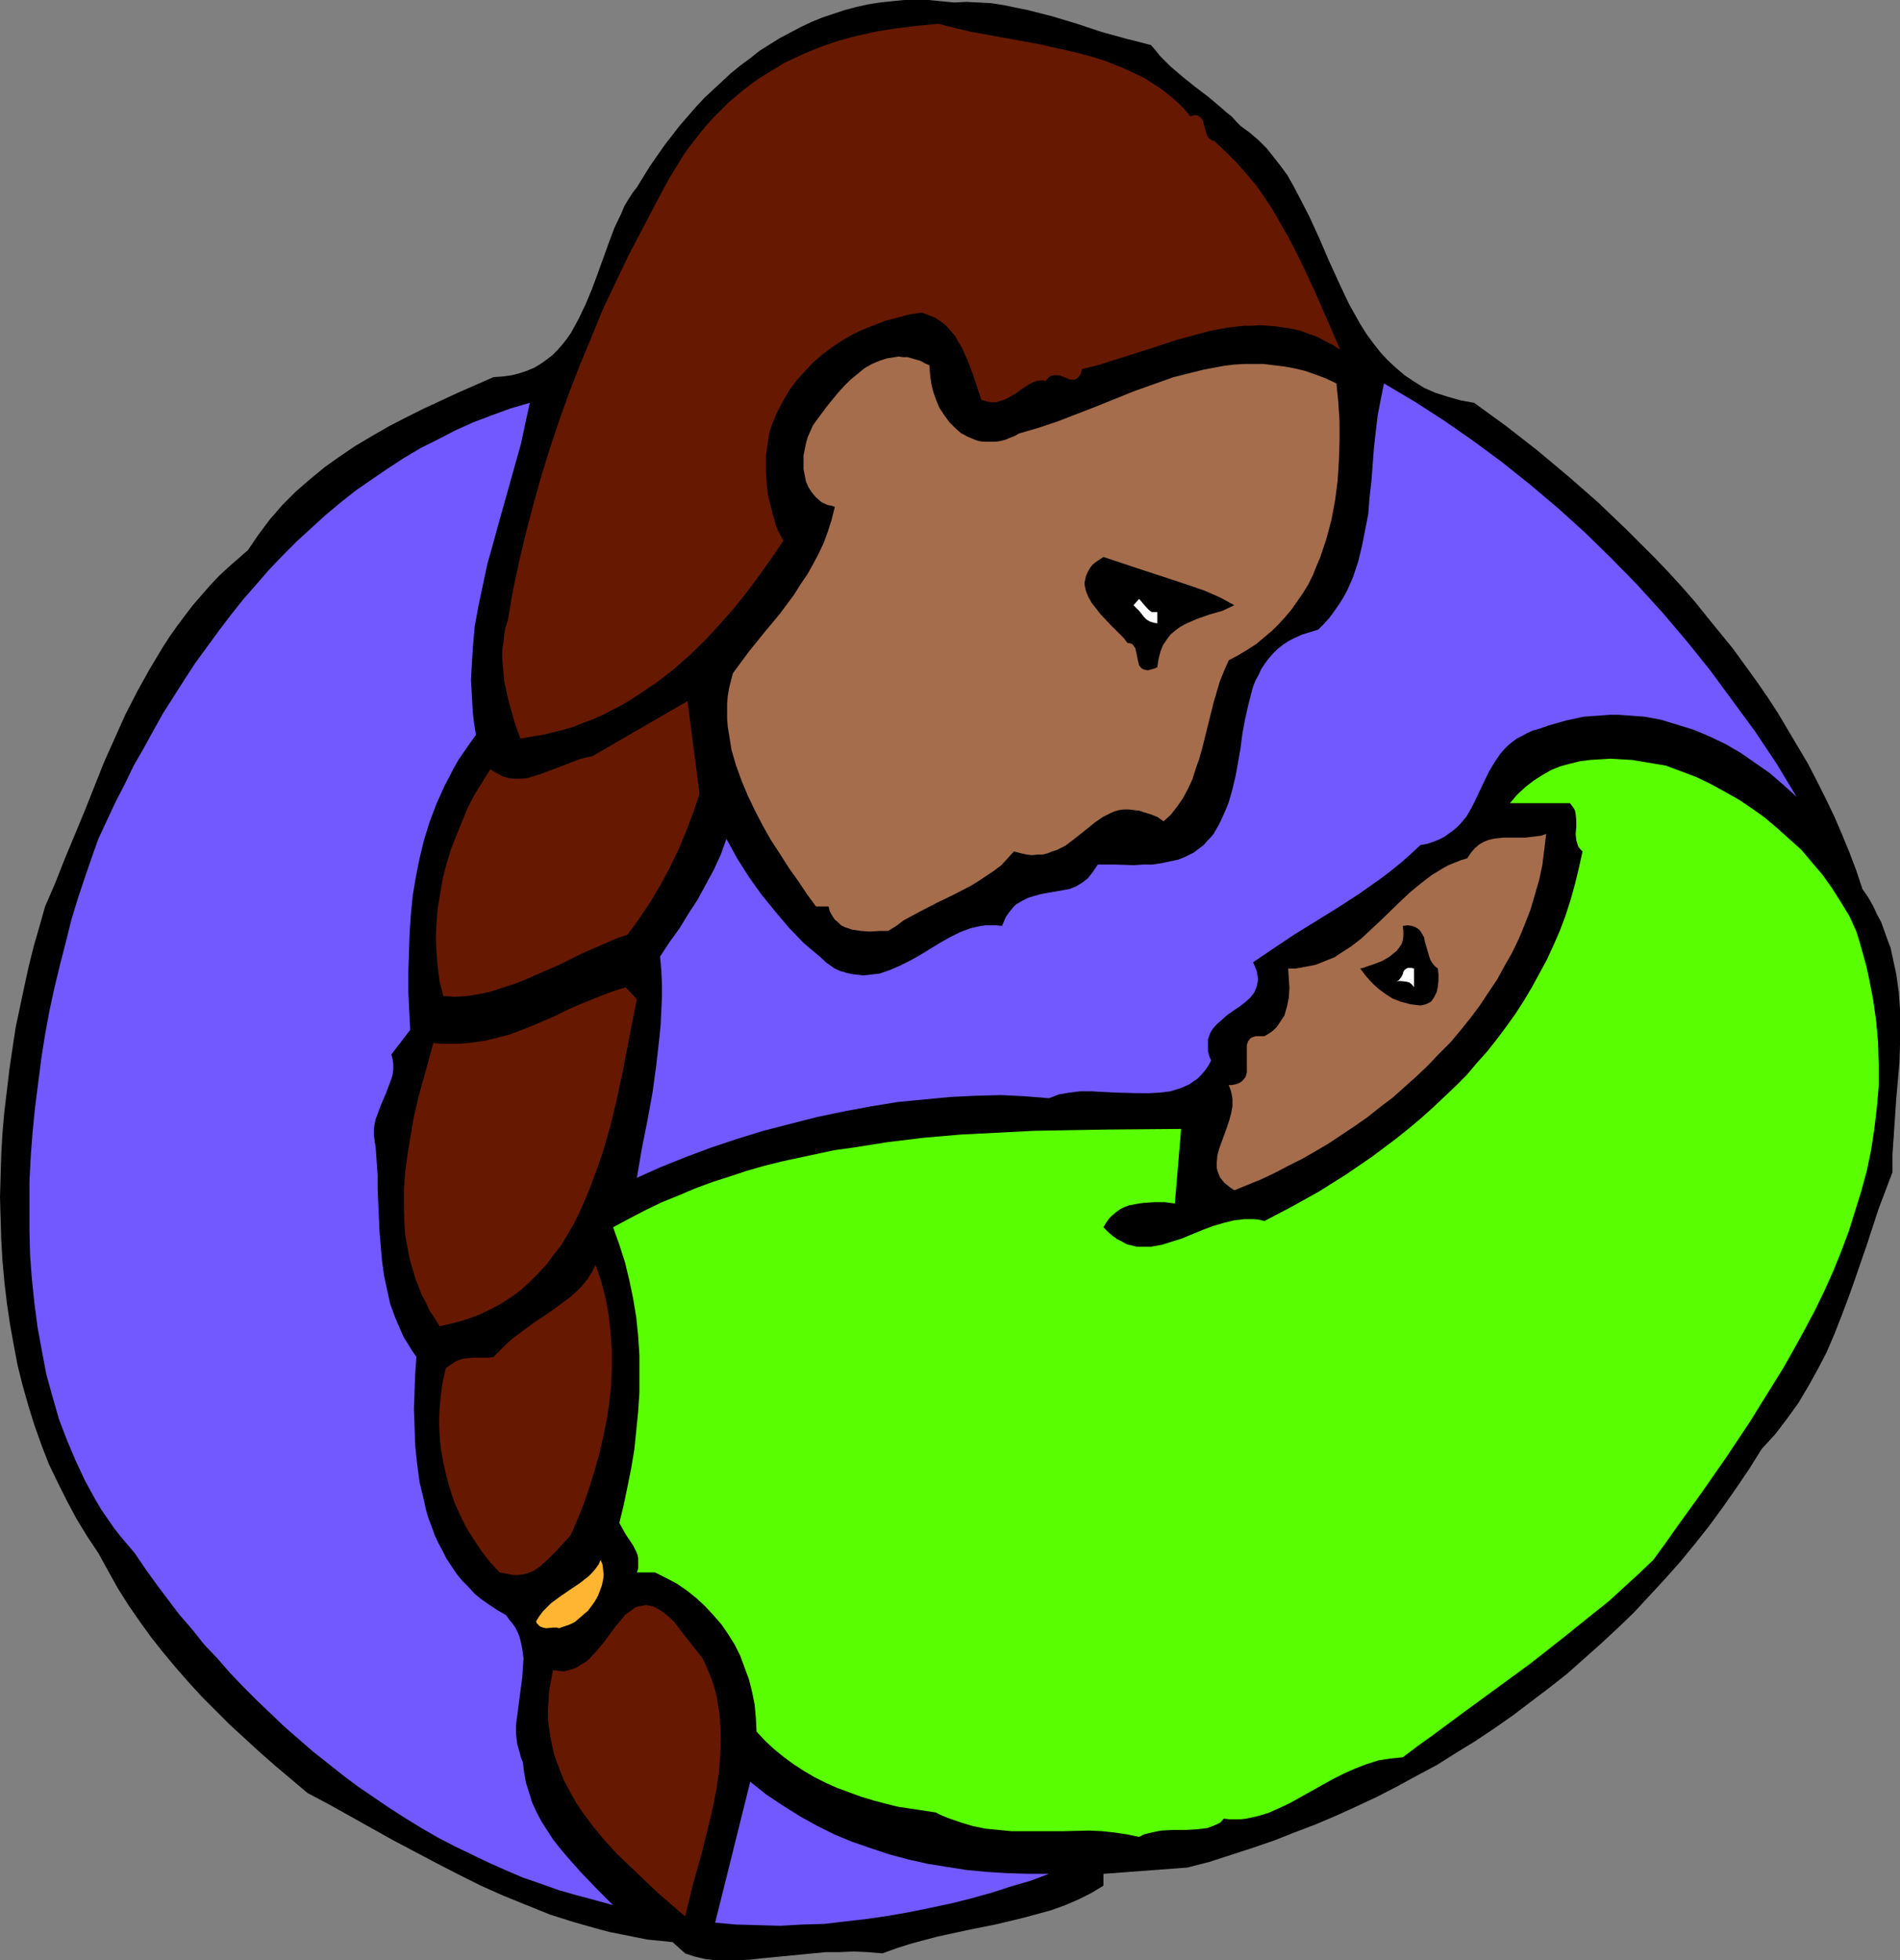 <?xml version="1.0" encoding="UTF-8" standalone="no"?>
<svg
   version="1.0"
   width="129.724mm"
   height="133.789mm"
   id="svg17"
   sodipodi:docname="Mother &amp; Child.wmf"
   xmlns:inkscape="http://www.inkscape.org/namespaces/inkscape"
   xmlns:sodipodi="http://sodipodi.sourceforge.net/DTD/sodipodi-0.dtd"
   xmlns="http://www.w3.org/2000/svg"
   xmlns:svg="http://www.w3.org/2000/svg">
  <rect width="100%" height="100%" fill="#808080" stroke="none"/>
  <sodipodi:namedview
     id="namedview17"
     pagecolor="#ffffff"
     bordercolor="#000000"
     borderopacity="0.25"
     inkscape:showpageshadow="2"
     inkscape:pageopacity="0.0"
     inkscape:pagecheckerboard="0"
     inkscape:deskcolor="#d1d1d1"
     inkscape:document-units="mm" />
  <defs
     id="defs1">
    <pattern
       id="WMFhbasepattern"
       patternUnits="userSpaceOnUse"
       width="6"
       height="6"
       x="0"
       y="0" />
  </defs>
  <path
     style="fill:#000000;fill-opacity:1;fill-rule:evenodd;stroke:none"
     d="m 297.02,11.636 1.131,1.293 1.131,1.454 1.293,1.293 1.454,1.454 3.232,2.747 3.232,2.586 3.394,2.586 3.07,2.586 1.454,1.293 1.454,1.131 1.131,1.293 1.131,1.131 2.424,1.778 2.262,1.939 2.101,2.101 1.778,2.262 1.778,2.262 1.778,2.424 1.454,2.586 1.454,2.747 2.747,5.333 2.586,5.656 2.424,5.656 2.586,5.656 2.586,5.495 1.454,2.586 1.454,2.586 1.616,2.586 1.778,2.424 1.778,2.262 1.939,2.101 2.101,1.939 2.262,1.939 2.424,1.616 2.586,1.616 2.909,1.293 3.07,0.97 3.394,0.97 3.555,0.646 8.242,5.979 8.08,6.303 7.918,6.626 7.757,6.787 7.434,7.111 7.272,7.272 3.555,3.717 3.394,3.717 3.394,3.879 3.232,4.04 6.464,7.919 5.979,8.242 2.909,4.202 2.747,4.202 2.586,4.363 2.586,4.363 2.586,4.363 2.262,4.363 2.262,4.525 2.262,4.687 1.939,4.525 1.939,4.687 1.778,4.687 1.616,4.848 1.454,2.101 1.293,2.262 0.97,2.101 1.131,2.101 0.808,2.262 0.808,2.262 0.808,2.101 0.485,2.262 0.97,4.525 0.646,4.525 0.323,4.525 v 4.525 4.687 l -0.162,4.687 -0.808,9.211 -0.646,9.535 -0.323,4.687 v 4.687 l -1.778,4.687 -1.778,4.687 -3.07,9.373 -3.232,9.373 -1.616,4.525 -1.778,4.687 -1.778,4.525 -1.939,4.525 -2.262,4.363 -2.424,4.363 -2.586,4.363 -2.909,4.04 -3.07,4.04 -1.778,1.939 -1.778,1.939 -3.232,5.171 -3.394,5.01 -3.394,4.848 -3.555,4.848 -3.717,4.687 -3.717,4.525 -3.878,4.363 -4.04,4.363 -4.04,4.363 -4.202,4.04 -4.363,4.04 -4.363,3.878 -4.363,3.879 -4.525,3.555 -4.686,3.555 -4.686,3.555 -4.848,3.394 -4.848,3.232 -5.01,3.07 -4.848,3.07 -5.171,2.747 -5.01,2.747 -5.333,2.747 -5.171,2.424 -5.333,2.424 -5.333,2.262 -5.494,2.101 -5.333,2.101 -5.656,1.939 -5.494,1.778 -5.494,1.778 -5.656,1.454 -21.654,1.616 v 3.07 l -3.232,1.939 -3.232,1.616 -3.394,1.454 -3.555,1.293 -3.555,0.97 -3.555,0.97 -7.434,1.778 -7.272,1.454 -7.434,1.616 -3.717,0.97 -3.555,0.97 -3.555,1.131 -3.555,1.293 -3.717,-0.323 -3.717,-0.162 -3.555,0.162 h -3.555 l -6.787,0.646 -6.626,0.646 -3.232,0.323 -3.07,0.323 -3.07,0.162 h -2.909 -2.909 l -2.586,-0.323 -2.747,-0.646 -2.424,-0.808 -3.232,-2.909 -3.232,-0.323 -3.232,-0.323 -3.232,-0.646 -3.232,-0.646 -3.232,-0.646 -3.07,-0.808 -6.302,-1.778 -6.141,-1.939 -5.979,-2.424 -5.979,-2.424 -5.818,-2.586 -5.818,-2.909 -5.656,-2.909 -11.312,-5.979 -10.989,-6.141 -5.494,-3.07 -5.494,-2.909 -4.202,-3.555 -4.04,-3.394 -4.04,-3.555 -3.878,-3.555 -3.878,-3.555 -3.717,-3.717 -3.555,-3.555 -3.394,-3.717 -3.394,-3.879 -3.232,-3.878 -3.07,-3.879 -2.909,-4.04 -2.909,-4.202 -2.747,-4.363 -2.424,-4.363 -2.586,-4.687 -2.909,-4.363 -2.747,-4.525 -2.424,-4.525 -2.424,-4.848 -2.262,-4.687 -1.939,-5.01 L 8.888,367.65 7.272,362.479 5.818,357.307 4.525,352.136 3.555,346.965 2.586,341.632 1.778,336.137 1.131,330.643 0.646,325.31 0.323,319.815 0.162,314.321 0,308.826 l 0.162,-5.495 0.162,-5.495 0.323,-5.656 0.485,-5.495 0.646,-5.333 0.646,-5.495 0.808,-5.495 0.808,-5.333 1.131,-5.333 1.131,-5.333 1.131,-5.171 1.293,-5.171 1.454,-5.01 1.454,-5.171 2.586,-5.979 2.424,-6.141 5.171,-12.444 5.01,-12.605 2.747,-6.141 2.747,-6.141 3.07,-5.979 3.232,-5.818 3.394,-5.656 1.778,-2.747 1.939,-2.747 1.939,-2.586 2.101,-2.747 2.101,-2.424 2.262,-2.586 2.262,-2.424 2.424,-2.262 2.586,-2.262 2.586,-2.262 2.747,-4.04 2.909,-3.879 3.232,-3.717 3.394,-3.394 3.717,-3.232 3.717,-3.07 3.878,-2.747 4.04,-2.747 4.363,-2.586 4.202,-2.424 4.363,-2.262 4.525,-2.262 9.05,-4.202 9.211,-4.04 2.262,-0.162 2.424,-0.323 1.939,-0.485 1.939,-0.646 1.939,-0.808 1.616,-0.97 1.616,-1.131 1.454,-1.131 1.293,-1.293 1.293,-1.454 1.131,-1.454 1.131,-1.616 1.939,-3.555 1.778,-3.717 1.616,-3.879 1.454,-3.879 1.454,-4.04 1.454,-4.04 1.454,-3.879 1.778,-3.717 0.808,-1.939 0.97,-1.616 1.131,-1.778 1.131,-1.454 3.394,-5.495 3.717,-5.333 3.878,-5.01 2.101,-2.424 2.101,-2.424 2.262,-2.424 2.262,-2.101 2.262,-2.101 2.262,-2.101 2.586,-2.101 2.424,-1.778 2.424,-1.939 2.586,-1.616 2.586,-1.616 2.747,-1.454 2.747,-1.454 2.747,-1.293 2.747,-1.131 2.909,-0.97 2.909,-0.97 3.07,-0.808 2.909,-0.646 3.07,-0.485 3.07,-0.323 L 233.35,0 h 3.232 3.07 l 3.232,0.323 3.394,0.323 3.07,-0.162 3.232,0.162 3.07,0.162 3.232,0.485 3.07,0.646 3.232,0.646 6.302,1.616 6.464,1.939 6.302,2.101 6.464,1.778 3.232,0.808 z"
     id="path1" />
  <path
     style="fill:#661900;fill-opacity:1;fill-rule:evenodd;stroke:none"
     d="m 307.201,30.058 0.808,-0.323 h 0.646 l 0.646,0.162 0.323,0.323 0.485,0.323 0.323,0.646 0.323,1.293 0.323,1.293 0.485,1.293 0.323,0.485 0.323,0.323 0.485,0.323 0.646,0.162 2.909,2.747 2.747,2.747 2.586,2.909 2.586,3.07 2.262,3.232 2.101,3.232 1.939,3.394 1.939,3.394 1.778,3.394 1.778,3.555 3.394,7.272 3.232,7.434 3.232,7.434 -2.101,-1.293 -1.939,-0.97 -2.101,-1.131 -1.939,-0.646 -2.101,-0.808 -2.101,-0.485 -2.101,-0.323 -2.101,-0.323 -2.101,-0.162 -2.101,-0.162 -2.101,0.162 h -2.101 l -4.202,0.485 -4.363,0.808 -4.202,1.131 -4.202,1.131 -8.403,2.747 -8.242,2.586 -4.04,1.293 -4.04,0.97 -0.323,1.131 -0.485,0.808 -0.485,0.485 -0.646,0.323 h -0.485 -0.646 l -1.131,-0.485 -1.293,-0.485 -0.646,-0.162 h -0.646 -0.646 l -0.646,0.162 -0.646,0.485 -0.646,0.808 -1.131,-0.162 -1.131,0.162 -0.97,0.323 -0.97,0.485 -1.778,1.131 -1.778,1.293 -1.939,1.131 -0.97,0.485 -1.131,0.323 -0.97,0.323 h -1.293 l -1.131,-0.162 -1.454,-0.485 -1.131,-3.394 -1.131,-3.394 -1.293,-3.394 -1.454,-3.232 -0.97,-1.616 -0.808,-1.454 -1.131,-1.293 -1.131,-1.293 -1.454,-1.131 -1.454,-0.97 -1.616,-0.646 -1.778,-0.646 -3.232,0.485 -3.07,0.808 -3.07,0.808 -2.909,1.131 -2.909,1.131 -2.747,1.293 -2.747,1.616 -2.424,1.616 -2.586,1.939 -2.262,1.939 -2.101,2.262 -2.101,2.262 -1.939,2.586 -1.616,2.747 -1.616,3.07 -1.293,3.07 -0.646,1.939 -0.323,1.939 -0.323,2.101 -0.323,2.101 v 2.101 2.262 l 0.162,2.101 0.162,2.101 0.323,2.101 0.485,1.939 0.485,1.939 0.485,1.778 0.485,1.778 0.646,1.454 0.646,1.293 0.646,1.131 -3.07,4.525 -3.232,4.525 -3.232,4.363 -3.394,4.202 -3.717,4.202 -3.717,4.04 -3.878,3.717 -4.202,3.717 -4.202,3.232 -4.525,3.07 -2.262,1.454 -2.424,1.454 -2.262,1.131 -2.424,1.293 -2.586,1.131 -2.586,0.97 -2.424,0.97 -2.747,0.808 -2.586,0.646 -2.747,0.646 -2.909,0.485 -2.747,0.485 -1.293,-3.555 -1.131,-3.879 -0.97,-3.717 -0.808,-3.878 -0.323,-3.879 -0.162,-1.939 v -1.939 l 0.323,-2.101 0.162,-1.778 0.323,-1.939 0.646,-1.939 1.293,-7.595 1.616,-7.595 1.778,-7.434 1.939,-7.434 2.101,-7.434 2.262,-7.272 2.424,-7.272 2.586,-7.111 2.747,-7.111 2.909,-6.949 2.909,-7.111 3.232,-6.787 3.232,-6.787 3.555,-6.787 3.555,-6.787 3.555,-6.626 1.616,-2.586 1.454,-2.424 1.616,-2.424 1.778,-2.262 1.616,-2.101 1.778,-2.101 1.778,-1.939 1.939,-1.939 1.778,-1.778 1.939,-1.616 1.939,-1.616 2.101,-1.616 2.101,-1.454 2.101,-1.293 2.101,-1.293 2.101,-1.293 4.525,-2.101 4.686,-1.939 4.686,-1.616 4.848,-1.293 5.171,-1.131 5.171,-0.808 5.333,-0.646 5.333,-0.485 4.363,1.131 4.202,0.97 8.888,1.616 8.888,1.616 4.202,0.97 4.363,0.97 4.363,1.131 4.04,1.293 4.04,1.616 3.878,1.778 1.939,0.97 3.555,2.262 1.778,1.293 1.778,1.454 1.616,1.454 1.616,1.616 z"
     id="path2" />
  <path
     style="fill:#a56d4c;fill-opacity:1;fill-rule:evenodd;stroke:none"
     d="m 262.923,111.83 5.01,-1.454 4.848,-1.616 5.01,-1.939 5.01,-1.939 10.019,-4.04 5.01,-1.778 5.01,-1.778 5.171,-1.293 2.586,-0.646 2.586,-0.485 2.586,-0.485 2.586,-0.323 2.586,-0.162 h 2.586 2.586 l 2.586,0.323 2.747,0.323 2.586,0.485 2.747,0.646 2.747,0.97 2.586,0.97 2.747,1.293 0.485,4.848 0.323,4.848 v 5.171 l -0.162,5.01 -0.323,5.171 -0.646,5.01 -0.97,5.171 -0.646,2.424 -0.646,2.424 -0.808,2.424 -0.808,2.424 -0.97,2.262 -0.97,2.424 -1.131,2.262 -1.293,2.101 -1.454,2.101 -1.454,2.101 -1.616,1.939 -1.778,1.939 -1.778,1.778 -1.939,1.616 -2.101,1.778 -2.262,1.454 -2.424,1.454 -2.424,1.293 -1.131,2.586 -1.131,2.747 -0.808,2.747 -0.808,2.747 -1.454,5.818 -1.454,5.818 -0.808,2.909 -0.97,2.747 -0.808,2.586 -1.131,2.424 -1.293,2.424 -1.454,2.101 -1.616,2.101 -1.939,1.778 -1.616,-1.131 -1.616,-0.646 -1.616,-0.485 -1.454,-0.485 -1.454,-0.162 -1.293,-0.162 h -1.131 l -1.293,0.162 -1.131,0.323 -1.131,0.485 -0.97,0.485 -0.97,0.485 -2.101,1.454 -1.778,1.454 -3.878,3.07 -1.939,1.454 -2.262,1.131 -1.131,0.323 -1.131,0.485 -1.293,0.323 h -1.293 l -1.454,0.162 -1.454,-0.162 -1.454,-0.323 -1.778,-0.485 -1.616,1.778 -1.616,1.778 -1.939,1.454 -1.939,1.293 -1.939,1.293 -2.101,1.293 -4.363,2.262 -4.363,2.101 -4.363,2.262 -4.202,2.262 -1.939,1.454 -2.101,1.293 h -2.262 l -2.424,0.162 -2.262,-0.162 -2.262,-0.323 -0.97,-0.323 -0.97,-0.323 -0.97,-0.485 -0.808,-0.808 -0.808,-0.646 -0.646,-0.97 -0.646,-1.131 -0.323,-1.293 h -3.232 l -2.262,-3.07 -2.262,-3.394 -2.424,-3.394 -2.262,-3.555 -2.424,-3.717 -2.101,-3.717 -1.939,-3.717 -1.939,-4.04 -1.616,-3.879 -1.454,-4.04 -1.131,-3.878 -0.646,-4.04 -0.323,-1.939 -0.162,-1.939 v -2.101 -1.939 l 0.162,-1.939 0.323,-1.939 0.485,-1.939 0.485,-1.939 4.04,-5.495 4.04,-5.01 4.04,-4.848 3.717,-5.01 1.616,-2.586 1.778,-2.586 1.454,-2.586 1.454,-2.747 1.293,-2.747 1.131,-3.07 0.97,-3.07 0.808,-3.232 -0.97,-0.323 -0.97,-0.162 -1.616,-0.808 -1.293,-1.131 -0.97,-1.131 -0.97,-1.454 -0.646,-1.454 -0.323,-1.616 -0.323,-1.616 v -1.778 -1.778 l 0.323,-1.616 0.323,-1.616 0.485,-1.616 0.646,-1.454 0.646,-1.454 0.808,-1.131 2.747,-3.717 2.909,-3.555 1.616,-1.778 1.616,-1.616 1.778,-1.454 1.778,-1.454 1.939,-1.131 1.939,-0.808 1.939,-0.646 2.101,-0.323 0.97,-0.162 1.131,0.162 h 1.131 l 1.131,0.323 1.131,0.323 1.131,0.323 1.131,0.646 1.131,0.485 0.162,2.262 0.323,2.424 0.485,2.101 0.808,2.262 0.808,1.939 1.293,1.939 1.293,1.778 1.454,1.454 1.454,1.293 1.778,0.97 1.939,0.808 0.97,0.323 1.131,0.162 h 1.131 0.97 1.131 l 1.131,-0.162 1.293,-0.323 1.131,-0.485 1.293,-0.485 z"
     id="path3" />
  <path
     style="fill:#7259ff;fill-opacity:1;fill-rule:evenodd;stroke:none"
     d="m 463.63,205.561 -3.394,-3.07 -3.555,-3.07 -3.717,-2.586 -3.717,-2.586 -3.878,-2.262 -4.04,-1.939 -4.202,-1.778 -4.202,-1.293 -4.202,-1.293 -4.363,-0.808 -2.262,-0.162 -2.101,-0.162 -2.262,-0.162 h -2.262 l -2.262,0.162 -2.262,0.162 -2.262,0.162 -2.262,0.485 -2.262,0.485 -2.262,0.646 -2.262,0.646 -2.262,0.808 -1.778,0.485 -1.454,0.646 -1.454,0.808 -1.293,0.646 -1.293,0.97 -0.97,0.808 -0.97,0.97 -0.97,1.131 -1.454,2.101 -1.454,2.424 -2.262,4.687 -1.131,2.424 -1.131,2.262 -1.293,2.262 -1.616,1.939 -0.97,0.97 -0.97,0.808 -1.131,0.808 -1.131,0.808 -1.293,0.646 -1.616,0.646 -1.454,0.485 -1.778,0.323 -2.586,2.424 -2.586,2.262 -2.586,2.101 -2.586,1.939 -5.494,3.879 -5.494,3.555 -5.494,3.394 -5.494,3.394 -5.333,3.555 -5.494,3.717 0.485,1.131 0.485,1.293 0.162,0.97 0.162,0.97 -0.162,0.97 -0.162,0.808 -0.323,0.808 -0.323,0.808 -0.485,0.646 -0.646,0.808 -1.293,1.131 -1.454,1.131 -1.454,0.97 -1.616,1.131 -1.454,1.293 -1.293,1.131 -1.131,1.293 -0.485,0.808 -0.323,0.808 -0.323,0.97 v 0.97 0.97 1.131 l 0.323,1.293 0.485,1.131 -0.808,1.454 -0.808,1.131 -0.97,1.131 -0.97,0.97 -0.97,0.646 -1.131,0.808 -1.131,0.485 -1.131,0.485 -2.586,0.808 -2.586,0.323 -2.909,0.162 h -2.909 l -5.979,-0.162 -5.979,-0.323 h -2.909 l -2.747,0.323 -2.747,0.485 -1.293,0.485 -1.293,0.485 -5.979,-0.485 -6.302,-0.323 -6.464,0.162 -6.626,0.323 -6.787,0.646 -6.787,0.646 -6.949,1.131 -6.949,1.293 -6.949,1.454 -6.949,1.778 -6.949,1.778 -6.787,2.101 -6.787,2.262 -6.464,2.424 -6.464,2.586 -6.141,2.747 1.293,-7.595 1.454,-7.272 1.293,-7.111 0.97,-7.111 0.808,-7.111 0.323,-3.394 0.162,-3.555 0.162,-3.394 v -3.555 l -0.162,-3.394 -0.323,-3.555 2.424,-3.717 2.586,-3.555 2.262,-3.717 2.424,-3.717 2.101,-3.879 2.101,-3.878 1.778,-3.879 1.454,-4.04 2.747,5.01 3.07,4.848 3.232,4.525 3.555,4.363 3.555,4.202 3.717,3.878 2.101,1.778 1.939,1.616 1.939,1.778 2.101,1.454 1.454,0.646 1.616,0.485 1.454,0.323 1.454,0.162 1.454,0.162 1.454,-0.162 1.293,-0.162 1.454,-0.162 2.747,-0.97 2.586,-1.131 2.586,-1.293 2.586,-1.454 5.01,-3.07 2.586,-1.454 2.586,-1.293 2.586,-0.97 1.293,-0.323 1.454,-0.323 1.293,-0.162 h 1.293 1.454 l 1.454,0.162 0.485,-1.131 0.485,-1.131 0.646,-0.97 0.646,-0.808 0.646,-0.808 0.646,-0.646 1.616,-0.97 1.616,-0.808 1.616,-0.485 1.778,-0.485 1.778,-0.323 3.717,-0.646 1.778,-0.323 1.616,-0.646 1.616,-0.97 0.646,-0.485 0.808,-0.646 0.646,-0.808 0.646,-0.808 0.646,-0.97 0.646,-0.97 h 4.525 l 4.848,0.162 2.262,-0.162 h 2.424 l 2.262,-0.323 2.262,-0.485 2.262,-0.485 1.939,-0.808 1.939,-0.97 1.939,-1.454 0.808,-0.646 0.808,-0.97 0.808,-0.808 0.808,-0.97 0.646,-1.131 0.646,-1.131 0.646,-1.293 0.646,-1.454 0.646,-1.454 0.646,-1.616 0.97,-3.394 0.808,-3.394 0.646,-3.555 0.646,-3.717 0.485,-3.717 0.646,-3.555 0.808,-3.555 0.808,-3.232 0.485,-1.778 0.646,-1.616 0.808,-1.454 0.646,-1.454 0.97,-1.454 0.97,-1.293 1.131,-1.293 1.131,-1.131 1.454,-1.131 1.454,-0.97 1.616,-0.808 1.778,-0.808 2.101,-0.646 2.101,-0.646 1.454,-1.454 1.454,-1.616 1.293,-1.778 1.131,-1.616 1.131,-1.778 0.97,-1.778 0.808,-1.778 0.808,-1.939 1.293,-3.879 0.97,-4.04 0.808,-4.04 0.808,-4.202 0.323,-4.202 0.485,-4.202 0.646,-8.565 0.485,-4.363 0.485,-4.04 0.808,-4.202 0.808,-4.04 7.918,4.687 7.757,5.01 7.434,5.171 7.434,5.495 7.272,5.818 7.272,6.141 6.949,6.303 6.787,6.626 6.626,6.787 6.464,7.111 6.302,7.434 5.979,7.434 5.818,7.919 5.818,7.919 5.494,8.242 z"
     id="path4" />
  <path
     style="fill:#7259ff;fill-opacity:1;fill-rule:evenodd;stroke:none"
     d="m 122.816,189.562 -1.616,2.262 -1.454,2.101 -1.454,2.101 -1.293,2.262 -1.131,2.262 -1.131,2.101 -2.101,4.687 -1.778,4.687 -1.454,4.687 -1.131,4.687 -0.97,4.848 -0.808,4.848 -0.485,5.01 -0.323,4.848 -0.162,5.01 -0.162,4.848 v 5.01 l 0.485,9.858 -4.848,6.303 0.323,1.293 0.162,1.293 v 1.293 l -0.162,1.293 -0.323,1.131 -0.485,1.293 -0.97,2.586 -1.131,2.586 -0.97,2.586 -0.485,1.293 -0.323,1.454 -0.162,1.293 v 1.454 l 0.485,3.394 0.485,6.949 v 3.555 l 0.323,7.272 0.162,3.717 0.323,3.717 0.323,3.717 0.485,3.717 0.808,3.717 0.808,3.717 1.293,3.555 1.454,3.394 0.808,1.778 1.131,1.778 0.97,1.616 1.131,1.616 -0.323,4.363 -0.162,4.363 -0.162,4.687 0.162,4.525 0.162,4.848 0.485,4.687 0.646,4.848 1.131,4.687 0.485,2.262 0.646,2.262 0.808,2.101 0.808,2.262 0.97,2.101 1.131,2.101 0.97,1.939 1.293,1.939 1.293,1.939 1.454,1.778 1.616,1.616 1.616,1.778 1.778,1.454 2.101,1.454 1.939,1.293 2.262,1.293 0.808,1.131 0.808,0.97 0.808,1.131 0.485,0.97 0.485,1.131 0.323,1.131 0.485,2.262 0.323,2.424 -0.162,2.262 -0.162,2.586 -0.646,4.848 -0.323,2.586 -0.323,2.424 -0.323,2.424 v 2.424 l 0.323,2.586 0.646,2.262 0.323,1.293 0.485,1.131 0.323,2.747 0.485,2.586 0.808,2.586 0.808,2.586 1.131,2.424 1.293,2.424 1.454,2.262 1.454,2.262 1.778,2.262 1.778,2.101 3.717,4.202 4.04,4.202 4.202,4.202 -4.686,-1.293 -4.848,-1.293 -4.525,-1.293 -4.525,-1.616 -4.686,-1.616 -4.525,-1.939 -4.363,-1.939 -4.363,-2.101 -4.363,-2.101 -4.363,-2.262 -4.202,-2.424 -4.202,-2.586 -4.04,-2.586 -4.04,-2.747 -4.04,-2.747 -3.878,-2.909 -3.878,-3.07 -3.878,-3.07 -3.717,-3.232 -3.717,-3.232 -3.555,-3.394 -3.555,-3.394 -3.555,-3.555 -3.394,-3.555 -3.232,-3.717 -3.394,-3.555 -3.07,-3.878 -3.232,-3.717 -3.07,-4.04 -2.909,-3.879 -2.909,-4.04 -2.747,-4.04 -1.778,-2.101 -1.778,-2.101 -1.778,-2.262 -3.232,-4.687 -1.454,-2.424 -2.747,-5.01 -2.424,-5.171 -2.262,-5.333 -2.101,-5.495 -1.616,-5.656 -1.616,-5.818 -1.131,-5.979 -1.131,-6.141 -0.808,-6.141 -0.646,-6.141 -0.485,-6.303 -0.162,-6.303 v -6.303 -6.464 l 0.323,-6.464 0.485,-6.303 0.646,-6.464 0.808,-6.303 0.808,-6.303 0.97,-6.141 1.131,-6.141 1.293,-5.979 1.454,-5.979 1.454,-5.656 1.454,-5.818 1.616,-5.333 1.778,-5.333 1.778,-5.171 1.778,-5.01 4.363,-9.373 2.424,-4.687 2.262,-4.687 2.586,-4.525 2.586,-4.687 2.424,-4.363 5.656,-8.888 2.747,-4.202 3.07,-4.202 3.07,-4.202 3.07,-4.04 3.232,-4.04 3.394,-3.878 3.232,-3.717 3.555,-3.717 3.555,-3.555 3.717,-3.394 3.717,-3.394 3.878,-3.232 3.878,-3.07 4.202,-2.909 4.04,-2.747 4.202,-2.747 4.363,-2.586 4.525,-2.262 4.363,-2.262 4.686,-2.101 4.686,-1.778 4.848,-1.778 5.01,-1.454 -1.131,5.171 -1.131,5.333 -2.909,10.343 -1.454,5.171 -1.454,5.171 -1.454,5.333 -1.454,5.171 -1.131,5.333 -1.131,5.333 -0.97,5.333 -0.485,5.495 -0.323,5.495 -0.162,2.747 0.162,2.747 0.162,2.909 0.162,2.909 0.323,2.747 z"
     id="path5" />
  <path
     style="fill:#000000;fill-opacity:1;fill-rule:evenodd;stroke:none"
     d="m 318.513,156.11 -3.07,1.454 -3.394,0.97 -3.232,1.131 -1.454,0.646 -1.454,0.646 -1.454,0.808 -1.293,0.97 -1.131,0.97 -0.97,1.293 -0.97,1.454 -0.646,1.616 -0.485,1.939 -0.162,0.97 -0.162,1.131 -0.646,0.323 -0.646,0.162 -1.131,0.323 -0.808,-0.162 -0.485,-0.162 -0.485,-0.323 -0.485,-0.646 -0.162,-0.646 -0.162,-0.646 -0.162,-0.808 -0.162,-0.808 -0.323,-1.454 -0.323,-0.485 -0.485,-0.646 -0.485,-0.162 -0.808,-0.162 -0.808,-1.131 -1.131,-1.131 -1.131,-1.131 -1.293,-1.293 -2.586,-2.747 -1.131,-1.454 -1.131,-1.454 -0.808,-1.454 -0.646,-1.616 -0.323,-1.454 v -0.808 l 0.162,-0.646 0.162,-0.808 0.323,-0.808 0.323,-0.646 0.485,-0.808 0.646,-0.808 0.808,-0.646 0.97,-0.646 0.97,-0.646 4.363,1.454 4.363,1.454 8.888,2.909 4.363,1.454 4.202,1.454 4.04,1.778 1.778,0.97 z"
     id="path6" />
  <path
     style="fill:#ffffff;fill-opacity:1;fill-rule:evenodd;stroke:none"
     d="m 298.636,157.888 v 2.909 l -0.97,-0.162 -0.97,-0.323 -0.808,-0.485 -0.646,-0.646 -0.646,-0.808 -0.646,-0.808 -1.454,-1.454 1.454,-1.616 0.97,1.131 1.131,1.293 0.485,0.485 0.646,0.485 h 0.646 z"
     id="path7" />
  <path
     style="fill:#661900;fill-opacity:1;fill-rule:evenodd;stroke:none"
     d="m 180.507,204.753 -1.616,4.848 -1.778,4.687 -1.939,4.687 -2.262,4.687 -2.424,4.525 -2.586,4.363 -2.909,4.363 -3.07,4.202 -2.909,0.97 -2.909,1.293 -5.979,2.586 -5.818,2.909 -5.979,2.586 -2.909,1.293 -2.909,1.131 -3.07,0.97 -2.909,0.97 -3.07,0.646 -3.07,0.485 -2.909,0.162 -3.07,-0.162 -0.97,-3.717 -0.485,-3.717 -0.323,-3.717 -0.162,-3.878 0.162,-3.879 0.323,-3.879 0.646,-3.717 0.646,-3.878 0.97,-3.717 1.131,-3.717 1.454,-3.717 1.454,-3.555 1.454,-3.555 1.778,-3.394 2.101,-3.394 1.939,-3.07 1.616,0.97 1.454,0.808 1.616,0.485 1.616,0.162 h 1.616 l 1.616,-0.162 1.616,-0.485 1.616,-0.485 3.394,-1.293 1.778,-0.646 1.616,-0.646 3.394,-1.293 1.778,-0.485 1.616,-0.323 24.563,-14.221 z"
     id="path8" />
  <path
     style="fill:#59ff00;fill-opacity:1;fill-rule:evenodd;stroke:none"
     d="m 478.982,240.144 0.97,3.07 0.808,2.909 0.808,2.909 0.646,2.909 1.131,5.818 0.808,5.656 0.485,5.656 0.162,5.656 v 5.495 l -0.485,5.495 -0.646,5.495 -0.808,5.333 -1.131,5.495 -1.454,5.333 -1.616,5.171 -1.616,5.171 -1.939,5.171 -2.101,5.171 -2.262,5.01 -2.424,5.01 -2.586,4.848 -2.747,5.01 -2.747,4.848 -2.909,4.687 -5.818,9.373 -6.141,9.211 -6.302,9.05 -6.302,8.727 -3.07,4.363 -3.07,4.202 -3.717,3.555 -3.717,3.394 -3.878,3.555 -4.04,3.232 -8.242,6.626 -8.242,6.464 -8.403,6.141 -8.403,6.141 -8.08,5.979 -4.04,2.909 -3.878,2.909 -1.616,0.162 -1.616,0.162 -3.07,0.485 -3.07,0.97 -2.909,1.131 -2.909,1.293 -2.909,1.454 -5.494,3.07 -5.494,3.07 -2.747,1.293 -2.909,1.293 -2.747,0.808 -2.909,0.646 -1.454,0.162 h -1.454 -1.454 l -1.454,-0.162 -0.808,0.97 -0.97,0.485 -1.131,0.485 -1.293,0.485 -1.293,0.162 -1.454,0.162 -2.909,0.162 h -3.232 l -3.07,0.162 -1.616,0.323 -1.454,0.323 -1.293,0.323 -1.293,0.646 -3.232,-0.646 -3.232,-0.485 -3.07,-0.323 -3.232,-0.162 -6.787,0.162 h -6.626 -3.394 -3.394 l -3.232,-0.323 -3.394,-0.323 -3.232,-0.646 -3.232,-0.97 -3.232,-1.131 -1.616,-0.646 -1.616,-0.808 -3.232,-0.485 -3.232,-0.485 -3.232,-0.485 -3.232,-0.808 -3.07,-0.808 -3.232,-0.97 -3.07,-1.131 -3.07,-1.131 -2.909,-1.293 -2.909,-1.454 -2.747,-1.616 -2.747,-1.778 -2.424,-1.778 -2.586,-2.101 -2.262,-2.101 -2.262,-2.424 -0.162,-3.394 -0.323,-3.555 -0.646,-3.232 -0.808,-3.232 -1.131,-3.07 -1.131,-3.07 -1.454,-2.909 -1.616,-2.586 -1.778,-2.586 -2.101,-2.424 -2.101,-2.262 -2.262,-2.101 -2.424,-1.939 -2.586,-1.778 -2.747,-1.454 -2.909,-1.454 h -4.686 l 0.323,-0.97 v -0.97 -0.97 -0.808 l -0.162,-0.808 -0.323,-0.808 -0.808,-1.616 -0.97,-1.454 -0.97,-1.454 -0.808,-1.454 -0.808,-1.454 1.131,-4.687 0.97,-4.687 0.97,-4.848 0.808,-4.848 0.485,-4.848 0.485,-4.848 0.323,-4.848 v -4.848 -4.848 l -0.323,-4.848 -0.485,-4.848 -0.808,-4.848 -0.97,-4.687 -1.131,-4.687 -1.454,-4.525 -1.616,-4.525 4.202,-2.262 4.04,-2.101 4.363,-2.101 4.363,-1.778 4.202,-1.778 4.363,-1.616 4.525,-1.454 4.363,-1.454 4.525,-1.293 4.525,-1.131 4.525,-0.97 4.525,-0.97 4.525,-0.97 4.686,-0.646 9.211,-1.454 9.373,-1.131 9.373,-0.808 9.534,-0.485 9.534,-0.485 9.373,-0.162 9.534,-0.162 18.907,-0.162 -1.616,19.231 -2.586,-0.323 h -2.747 l -2.586,0.162 -1.293,0.162 -2.586,0.485 -1.293,0.485 -0.97,0.485 -1.131,0.808 -0.97,0.808 -0.808,0.808 -0.808,1.131 -0.646,1.131 1.293,1.293 1.131,0.97 1.131,0.808 1.293,0.646 1.131,0.646 1.293,0.323 1.293,0.323 h 1.293 1.131 1.293 l 2.747,-0.485 2.586,-0.808 2.586,-0.808 5.494,-2.262 2.586,-0.97 2.747,-0.808 2.586,-0.646 2.747,-0.323 h 1.293 1.293 l 1.293,0.162 1.293,0.323 7.11,-3.717 6.949,-3.879 6.949,-4.363 6.626,-4.525 3.232,-2.424 3.232,-2.424 3.232,-2.586 3.07,-2.586 3.07,-2.747 2.909,-2.747 2.909,-2.747 2.909,-2.909 2.586,-3.07 2.747,-3.07 2.424,-3.07 2.424,-3.232 2.424,-3.394 2.101,-3.232 2.101,-3.555 1.939,-3.555 1.939,-3.555 1.778,-3.879 1.616,-3.717 1.454,-3.878 1.293,-4.04 1.131,-4.04 0.97,-4.04 0.97,-4.363 -0.646,-0.646 -0.485,-0.646 -0.485,-1.616 -0.162,-1.616 0.162,-1.778 v -1.778 l -0.162,-1.616 -0.162,-0.808 -0.323,-0.646 -0.485,-0.646 -0.485,-0.646 h -15.514 l 1.939,-2.262 2.101,-1.939 2.101,-1.616 2.262,-1.454 2.262,-1.293 2.424,-0.97 2.424,-0.646 2.586,-0.646 2.586,-0.323 2.586,-0.162 2.747,-0.162 2.747,0.162 2.747,0.162 2.909,0.485 2.909,0.485 2.909,0.485 3.878,1.454 3.878,1.454 3.717,1.778 3.555,1.939 3.717,2.101 3.394,2.262 3.394,2.424 3.232,2.747 3.07,2.747 3.07,2.747 2.747,3.232 2.747,3.232 2.424,3.394 2.262,3.555 2.262,3.717 z"
     id="path9" />
  <path
     style="fill:#a56d4c;fill-opacity:1;fill-rule:evenodd;stroke:none"
     d="m 398.99,215.095 -0.485,4.04 -0.485,3.878 -0.808,3.879 -1.131,3.878 -1.131,3.879 -1.454,3.717 -1.454,3.555 -1.778,3.717 -1.939,3.394 -1.939,3.555 -2.262,3.394 -2.262,3.394 -2.424,3.232 -2.586,3.232 -2.586,3.07 -2.909,2.909 -2.747,2.909 -3.07,2.909 -3.07,2.747 -3.07,2.747 -3.232,2.424 -3.232,2.586 -3.232,2.262 -3.394,2.262 -3.394,2.262 -3.555,2.101 -3.394,1.939 -3.555,1.778 -3.394,1.778 -3.394,1.616 -3.555,1.454 -3.555,1.454 -0.97,-0.646 -0.808,-0.646 -0.808,-0.646 -0.646,-0.808 -0.485,-0.646 -0.323,-0.808 -0.323,-0.808 -0.162,-0.808 v -1.454 l 0.162,-1.778 0.485,-1.778 0.646,-1.778 1.293,-3.555 0.646,-1.939 0.485,-1.778 0.323,-1.778 v -1.939 l -0.162,-0.97 -0.162,-0.808 -0.323,-0.97 -0.323,-0.808 h 0.808 l 0.808,-0.162 0.646,-0.162 0.646,-0.323 0.485,-0.323 0.323,-0.323 0.646,-0.808 0.323,-1.131 v -1.131 -2.586 -1.131 -1.131 -1.131 l 0.323,-0.97 0.323,-0.323 0.162,-0.323 0.485,-0.323 0.485,-0.162 0.485,-0.162 h 0.646 0.808 0.808 l 1.131,-0.646 1.131,-0.808 0.97,-0.97 0.646,-0.97 0.646,-0.97 0.646,-0.97 0.323,-1.131 0.323,-1.131 0.485,-2.262 0.162,-2.586 -0.162,-2.424 -0.162,-2.586 h 1.939 l 1.778,-0.323 1.778,-0.323 1.616,-0.323 1.616,-0.646 1.616,-0.646 1.616,-0.646 1.454,-0.97 2.747,-1.778 2.747,-2.101 2.586,-2.424 2.424,-2.262 5.171,-5.01 2.424,-2.262 2.747,-2.262 2.747,-2.101 2.909,-1.778 1.454,-0.808 1.616,-0.646 1.616,-0.646 1.616,-0.485 0.97,-1.454 0.97,-1.131 1.131,-0.97 1.131,-0.646 1.131,-0.485 1.293,-0.323 1.293,-0.162 1.454,-0.162 h 5.656 l 2.747,-0.323 1.293,-0.162 z"
     id="path10" />
  <path
     style="fill:#000000;fill-opacity:1;fill-rule:evenodd;stroke:none"
     d="m 371.033,249.84 0.162,1.454 v 1.616 l -0.162,1.616 -0.323,1.454 -0.646,1.293 -0.808,1.131 -0.646,0.323 -0.646,0.323 -0.646,0.162 -0.808,0.162 -1.293,-0.162 -1.293,-0.162 -2.424,-0.646 -2.101,-0.808 -1.778,-1.131 -1.778,-1.293 -1.616,-1.454 -1.616,-1.778 -1.616,-2.101 0.808,-0.162 0.808,-0.323 1.939,-0.646 2.101,-0.808 1.939,-1.131 0.97,-0.808 0.808,-0.646 0.646,-0.808 0.646,-0.97 0.323,-0.97 0.162,-1.131 v -1.293 l -0.162,-1.293 1.293,-0.162 1.131,0.162 0.808,0.323 0.808,0.485 0.485,0.485 0.485,0.808 0.485,0.808 0.162,0.97 1.131,3.878 0.323,0.97 0.485,0.808 0.646,0.808 z"
     id="path11" />
  <path
     style="fill:#ffffff;fill-opacity:1;fill-rule:evenodd;stroke:none"
     d="m 364.892,254.689 -0.323,-0.485 -0.485,-0.485 -0.485,-0.323 -0.646,-0.162 -1.293,-0.162 h -1.293 l 0.485,-0.162 0.323,-0.323 0.485,-0.646 0.323,-0.646 0.162,-0.646 0.323,-0.485 0.485,-0.323 0.323,-0.162 h 0.485 0.485 l 0.646,0.162 z"
     id="path12" />
  <path
     style="fill:#661900;fill-opacity:1;fill-rule:evenodd;stroke:none"
     d="m 164.347,257.759 -1.293,6.464 -1.293,6.626 -1.293,6.626 -1.454,6.787 -1.616,6.626 -1.939,6.626 -1.131,3.232 -1.131,3.07 -1.131,3.07 -1.293,3.07 -1.293,2.909 -1.454,2.909 -1.616,2.747 -1.616,2.747 -1.939,2.424 -1.778,2.424 -2.101,2.262 -2.262,2.262 -2.262,2.101 -2.424,1.778 -2.747,1.778 -2.747,1.454 -3.07,1.454 -3.07,1.131 -3.394,0.97 -3.555,0.808 -1.293,-2.101 -1.293,-1.939 -0.97,-2.101 -1.131,-2.101 -0.808,-2.101 -0.808,-2.101 -0.646,-2.262 -0.646,-2.101 -0.485,-2.262 -0.808,-4.525 -0.162,-2.262 -0.162,-4.687 v -4.687 l 0.323,-4.687 0.646,-4.687 0.808,-4.848 0.808,-4.687 1.131,-4.848 1.293,-4.687 2.586,-9.373 1.778,0.162 h 1.778 3.555 l 3.232,-0.323 3.232,-0.485 3.232,-0.808 3.07,-0.808 2.909,-1.131 2.909,-1.131 5.979,-2.586 2.909,-1.454 2.909,-1.293 5.979,-2.424 3.07,-1.131 3.07,-0.97 z"
     id="path13" />
  <path
     style="fill:#661900;fill-opacity:1;fill-rule:evenodd;stroke:none"
     d="m 147.217,396.092 -2.101,2.262 -1.939,2.101 -1.939,1.939 -0.97,0.808 -0.808,0.808 -0.97,0.646 -0.97,0.646 -1.293,0.485 -1.131,0.323 -1.293,0.162 h -1.454 l -1.616,-0.323 -1.778,-0.323 -2.424,-2.586 -2.262,-2.909 -1.939,-2.909 -1.939,-3.07 -1.616,-3.232 -1.454,-3.232 -1.131,-3.394 -0.97,-3.394 -0.808,-3.555 -0.646,-3.555 -0.323,-3.555 -0.162,-3.555 0.162,-3.394 0.323,-3.555 0.485,-3.394 0.808,-3.394 0.808,-0.646 0.808,-0.485 0.646,-0.485 0.646,-0.323 1.293,-0.485 1.293,-0.162 1.454,-0.162 h 3.232 0.97 l 1.131,-0.162 1.616,-1.616 1.616,-1.616 1.778,-1.616 1.778,-1.293 3.717,-2.747 3.878,-2.586 3.555,-2.586 1.778,-1.293 1.616,-1.454 1.454,-1.454 1.454,-1.778 1.131,-1.778 0.97,-1.939 1.454,4.202 1.131,4.363 0.808,4.363 0.485,4.525 0.323,4.525 v 4.525 l -0.162,4.525 -0.485,4.525 -0.646,4.363 -0.97,4.525 -0.97,4.363 -1.293,4.525 -1.293,4.202 -1.454,4.202 -1.616,4.04 z"
     id="path14" />
  <path
     style="fill:#ffb532;fill-opacity:1;fill-rule:evenodd;stroke:none"
     d="m 154.974,402.395 0.485,1.131 0.162,1.293 0.162,1.454 -0.162,1.293 -0.323,1.454 -0.485,1.293 -0.485,1.293 -0.808,1.454 -0.808,1.131 -0.97,1.293 -1.131,0.97 -1.131,0.97 -1.131,0.97 -1.293,0.646 -1.454,0.485 -1.293,0.485 -0.646,-0.162 h -0.97 l -1.778,0.162 -0.808,-0.162 -0.808,-0.323 -0.485,-0.485 -0.323,-0.323 -0.162,-0.485 0.808,-1.293 0.97,-1.293 2.101,-2.101 2.424,-1.778 2.586,-1.778 2.424,-1.616 2.262,-1.778 0.97,-0.97 0.808,-0.97 0.808,-1.131 z"
     id="path15" />
  <path
     style="fill:#661900;fill-opacity:1;fill-rule:evenodd;stroke:none"
     d="m 181.315,427.767 0.97,2.101 0.808,1.939 0.808,2.101 0.646,2.101 0.485,2.101 0.323,2.101 0.323,2.101 0.162,2.101 0.162,4.202 -0.162,4.363 -0.323,4.202 -0.646,4.363 -0.808,4.202 -0.97,4.202 -2.101,8.403 -2.262,8.08 -0.97,4.04 -0.97,3.878 -7.11,-6.141 -3.555,-3.394 -3.394,-3.232 -3.555,-3.394 -3.232,-3.555 -3.07,-3.717 -2.747,-3.717 -1.293,-1.939 -1.131,-1.939 -1.131,-2.101 -1.131,-2.101 -0.808,-2.101 -0.808,-2.101 -0.808,-2.262 -0.485,-2.101 -0.485,-2.424 -0.323,-2.262 -0.323,-2.262 v -2.586 l 0.162,-2.424 0.162,-2.586 0.485,-2.586 0.485,-2.586 1.454,0.162 1.293,0.162 1.293,-0.323 1.131,-0.323 1.131,-0.485 0.97,-0.646 1.131,-0.646 0.97,-0.808 1.778,-1.939 1.778,-2.101 3.232,-4.363 1.616,-1.939 0.808,-0.97 0.808,-0.646 0.97,-0.646 0.808,-0.646 0.97,-0.323 0.97,-0.162 0.97,-0.162 0.97,0.162 1.131,0.323 1.131,0.646 1.293,0.808 1.131,0.97 1.454,1.293 1.293,1.778 z"
     id="path16" />
  <path
     style="fill:#7259ff;fill-opacity:1;fill-rule:evenodd;stroke:none"
     d="m 270.68,483.359 -4.686,1.778 -5.01,1.454 -5.01,1.616 -5.171,1.454 -5.171,1.293 -5.333,1.131 -5.494,1.131 -5.494,0.97 -5.494,0.808 -5.656,0.646 -5.494,0.646 -5.656,0.162 -5.656,0.323 -5.656,-0.162 -5.656,-0.162 -5.494,-0.485 9.05,-36.361 4.04,3.232 4.363,2.909 4.363,2.747 4.363,2.424 4.525,2.262 4.686,1.939 4.686,1.616 4.848,1.616 4.848,1.293 5.01,1.131 5.01,0.808 5.171,0.808 5.171,0.485 5.333,0.323 5.333,0.162 z"
     id="path17" />
</svg>
